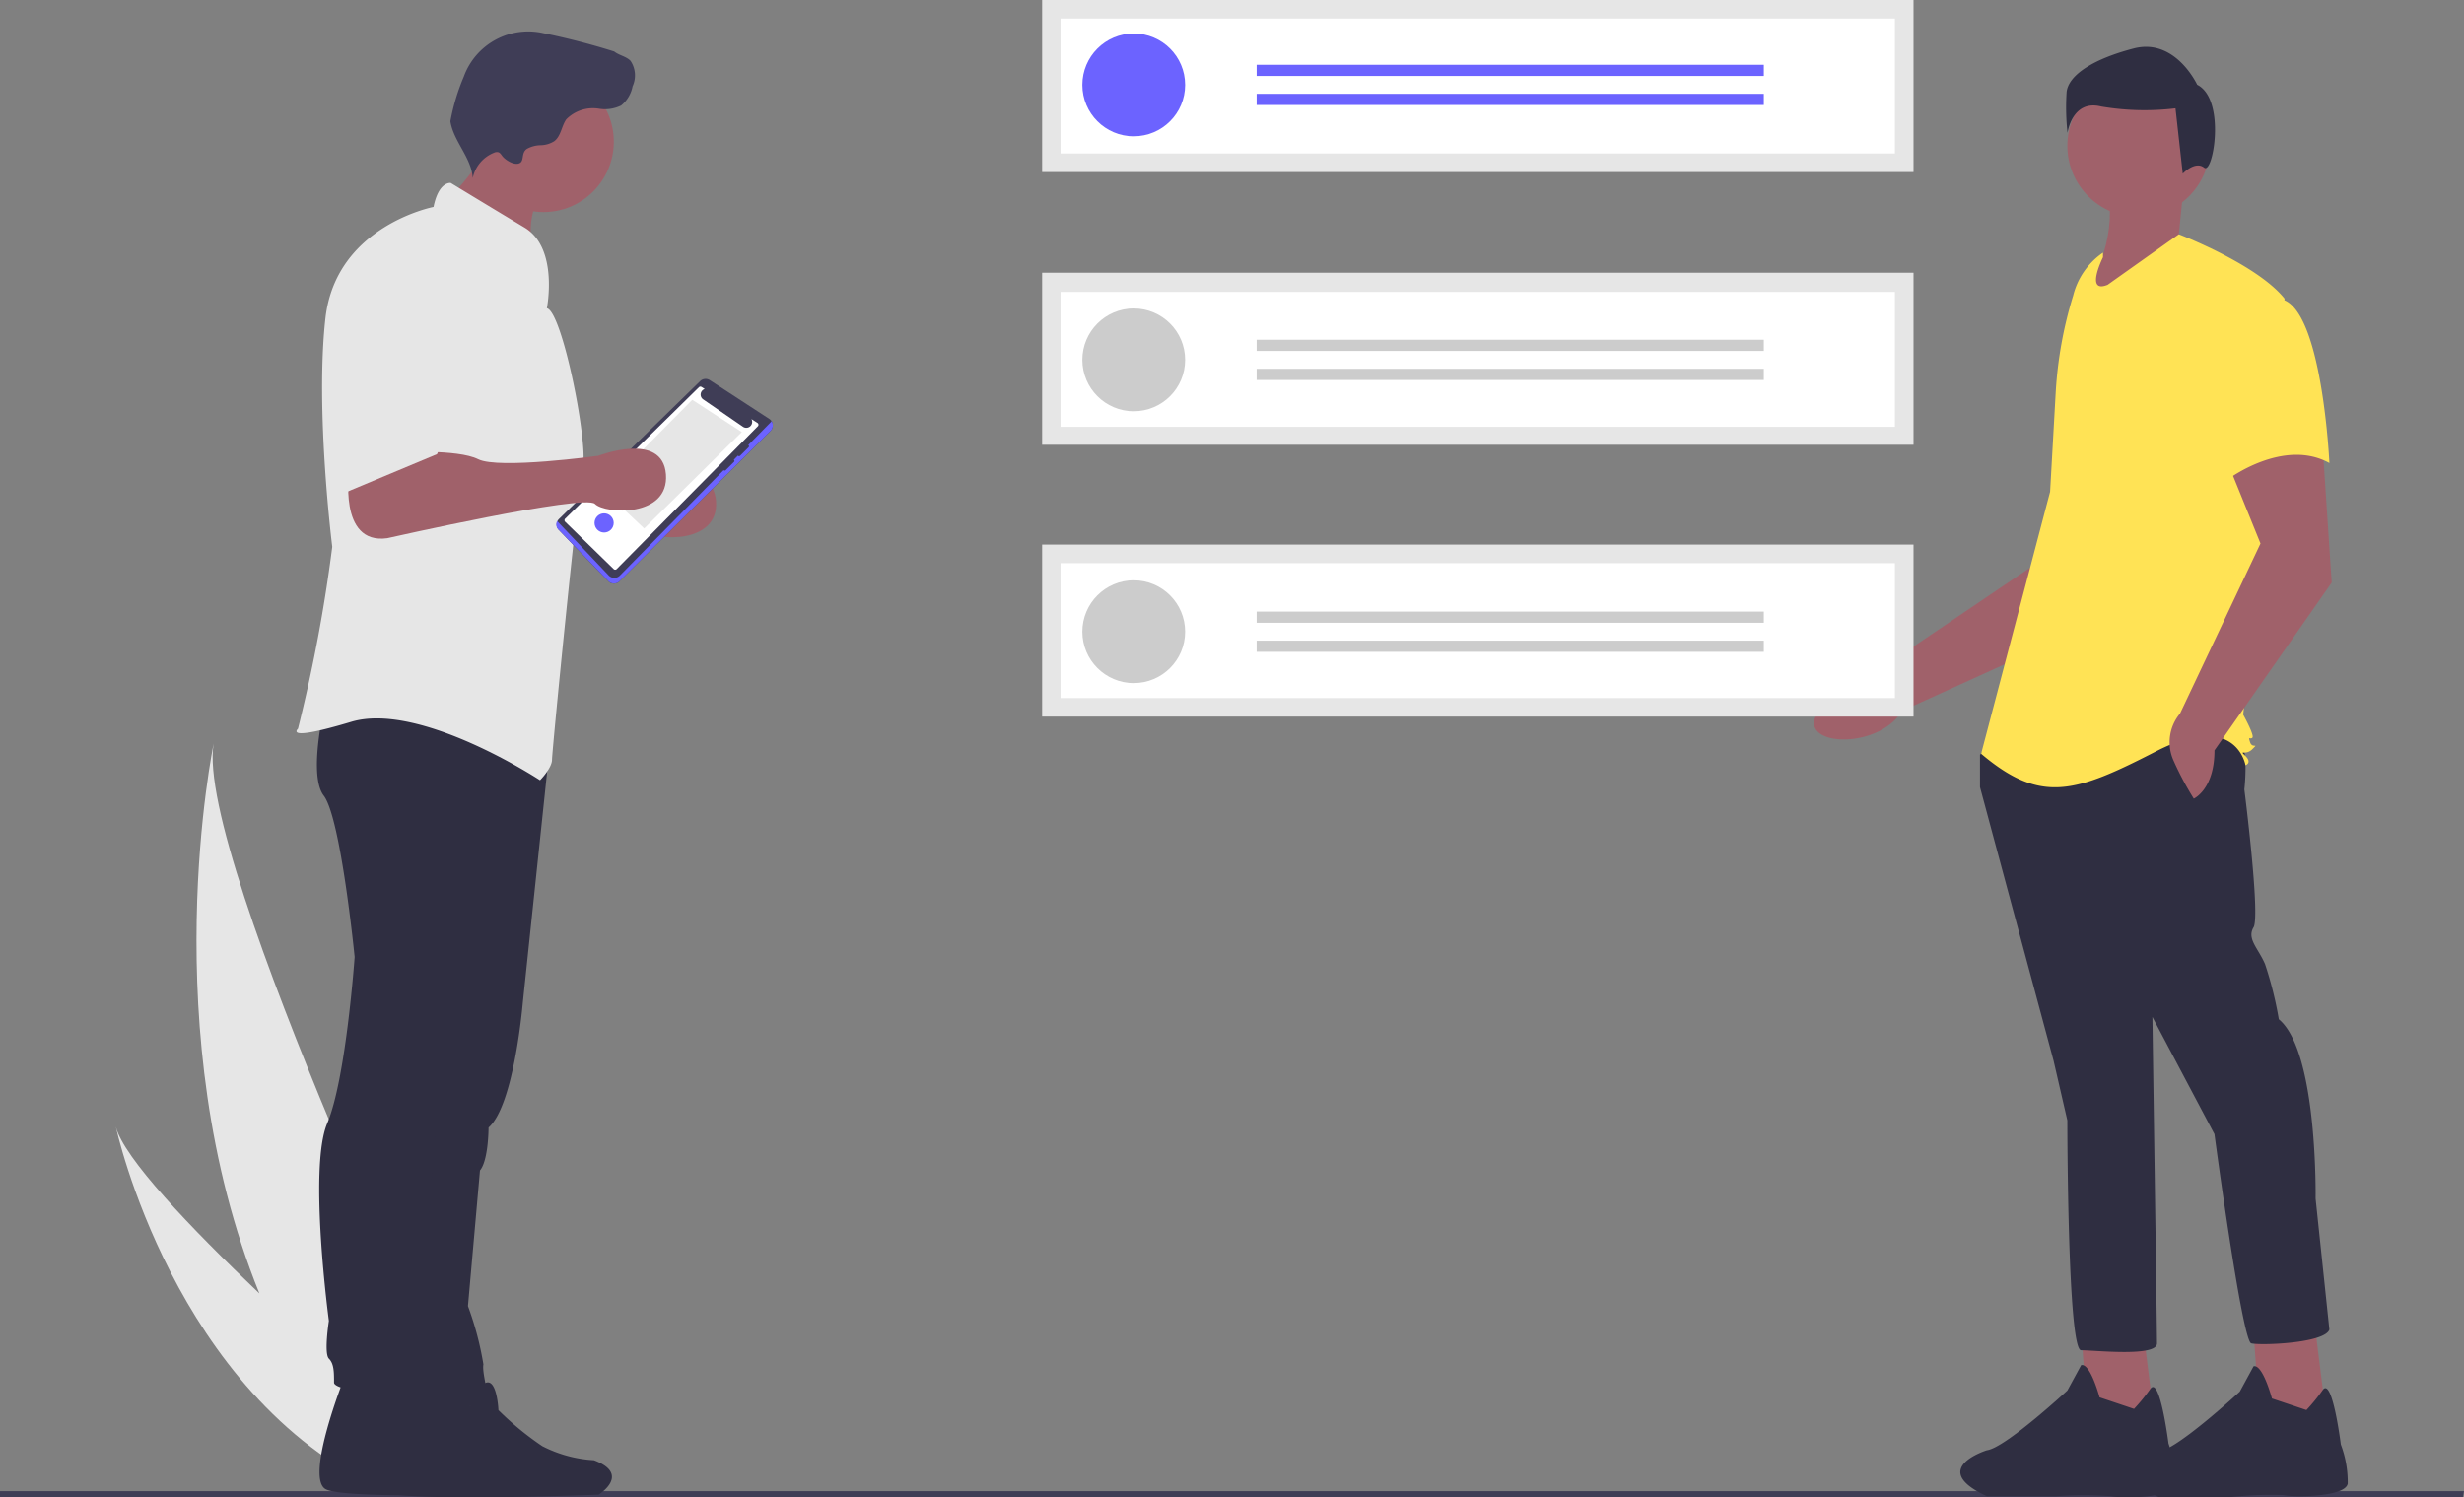 <svg data-name="paper discussion" xmlns="http://www.w3.org/2000/svg" width="165.306" height="100.466"><rect width="100%" height="100%" fill="#808080" stroke="none"/><path data-name="Path 1748" d="M165.23 100.466H0v-.419h165.306Z" fill="#3f3d56"/><path data-name="Path 1749" d="m144.279 33.736-4.181 8.282-12.5 5.684c-1.335 2.256-5.578 2.429-5.886.97-.346-1.637 5.152-4.271 5.152-4.271l10.457-7.073.915-6.089Z" fill="#a0616a"/><path data-name="Path 1750" d="m143.788 89.284.771 6.169-4.472.309-.463-6.477Z" fill="#a0616a"/><path data-name="Path 1751" d="M143.169 94.528a12.123 12.123 0 0 0 1.1-1.35c.641-.887 1.21 3.663 1.21 3.663a8.256 8.256 0 0 1 .463 2.776c-.154.925-3.7.925-4.318.771a29.174 29.174 0 0 0-3.7 0h-4.627c-4.01-1.851 0-3.084 0-3.084 1.234-.154 5.4-4.01 5.4-4.01l.925-1.7c.617-.154 1.234 2.159 1.234 2.159Z" fill="#2f2e41"/><path data-name="Path 1752" d="m155.352 89.361.771 6.169-4.472.309-.463-6.477Z" fill="#a0616a"/><path data-name="Path 1753" d="M154.734 94.605a12.125 12.125 0 0 0 1.1-1.35c.641-.887 1.21 3.663 1.21 3.663a7.152 7.152 0 0 1 .463 2.622c-.154.925-3.7.925-4.318.771a25.089 25.089 0 0 0-3.7.154h-4.626c-4.01-1.851 0-3.084 0-3.084 1.234-.154 5.4-4.01 5.4-4.01l.925-1.7c.617-.154 1.234 2.159 1.234 2.159Z" fill="#2f2e41"/><path data-name="Path 1754" d="M150.262 49.573c.617.771.308 3.393.308 3.393s1.08 8.482.617 9.253.308 1.388.771 2.467a24.634 24.634 0 0 1 .925 3.7c2.622 2.159 2.467 12.029 2.467 12.029l.925 8.79c-.308.925-4.627 1.08-5.243.925s-2.467-14.034-2.467-14.034l-4.164-7.865s.308 20.974.308 21.9-4.164.463-5.089.463-.925-15.422-.925-15.422l-.925-4.01-4.935-18.352v-2.159l.771-1.079s16.039-.77 16.656.001Z" fill="#2f2e41"/><circle data-name="Ellipse 503" cx="4.781" cy="4.781" r="4.781" transform="translate(138.696 5.005)" fill="#a0616a"/><path data-name="Path 1755" d="M141.086 12.021c.969 2.158.4 5.172-1.542 8.482l7.865-3.7-1.234-1.079.308-3.084Z" fill="#a0616a"/><path data-name="Path 1756" d="M141.086 16.952a4.935 4.935 0 0 0-2 2.882 27.312 27.312 0 0 0-1.174 6.526l-.374 6.631-4.627 17.581c4.01 3.393 6.323 2.622 11.721-.154s6.014.925 6.014.925.463-.154 0-.617 0 0 .463-.463 0 0-.154-.463 0-.154.154-.308-.617-1.542-.617-1.542l1.234-11.566 1.542-16.347c-1.851-2.313-7.094-4.318-7.094-4.318l-4.781 3.393c-1.542.617-.308-1.851-.308-1.851Z" fill="#ffe355"/><path data-name="Path 1757" d="m155.814 29.834.617 9.253-7.865 11.258c0 2.622-1.388 3.239-1.388 3.239a20.365 20.365 0 0 1-1.388-2.622 2.993 2.993 0 0 1 .463-3.084l5.4-11.412-2.313-5.706Z" fill="#a0616a"/><path data-name="Path 1758" d="M153.192 20.118c2.622.925 3.084 10.949 3.084 10.949-3.084-1.7-6.786 1.08-6.786 1.08s-.771-2.622-1.7-6.014a5.894 5.894 0 0 1 1.234-5.552 4.2 4.2 0 0 1 4.168-.463Z" fill="#ffe355"/><path data-name="Path 1759" d="M147.876 11.25c-.609-.487-1.439.4-1.439.4l-.487-4.382a17.371 17.371 0 0 1-4.991-.122c-1.948-.487-2.252 1.765-2.252 1.765a15.627 15.627 0 0 1-.061-2.739c.122-1.1 1.7-2.191 4.5-2.921s4.26 2.435 4.26 2.435c1.948.972 1.07 6.051.47 5.564Z" fill="#2f2e41"/><path data-name="Path 1760" d="M7.771 75.599c.526 2.086 5.008 6.779 9.632 11.185-7.132-17.615-3.068-36.893-3.068-36.893-1.324 7.571 16.824 45.673 16.824 45.673l-4.134 2.437-1.4 1.965C11.632 93.538 7.771 75.599 7.771 75.599Z" fill="#e6e6e6"/><path data-name="Rectangle 794" fill="#e6e6e6" d="M69.911 36.538h58.464v11.543H69.911z"/><path data-name="Rectangle 795" fill="#e6e6e6" d="M69.911 18.299h58.464v11.543H69.911z"/><path data-name="Rectangle 796" fill="#e6e6e6" d="M69.911 0h58.464v11.543H69.911z"/><path data-name="Path 1761" d="M71.157 10.297h55.97V1.243h-55.97Z" fill="#fff"/><path data-name="Path 1762" d="M71.157 28.636h55.97v-9.05h-55.97Z" fill="#fff"/><path data-name="Path 1763" d="M71.157 46.835h55.97v-9.05h-55.97Z" fill="#fff"/><circle data-name="Ellipse 504" cx="3.448" cy="3.448" r="3.448" transform="translate(72.609 2.249)" fill="#6c63ff"/><path data-name="Rectangle 797" fill="#6c63ff" d="M84.302 4.347h34.029v.75H84.302z"/><path data-name="Rectangle 798" fill="#6c63ff" d="M84.302 6.296h34.029v.75H84.302z"/><circle data-name="Ellipse 505" cx="3.448" cy="3.448" r="3.448" transform="translate(72.609 20.697)" fill="#ccc"/><path data-name="Rectangle 799" fill="#ccc" d="M84.302 22.796h34.029v.75H84.302z"/><path data-name="Rectangle 800" fill="#ccc" d="M84.302 24.745h34.029v.75H84.302z"/><circle data-name="Ellipse 506" cx="3.448" cy="3.448" r="3.448" transform="translate(72.609 38.936)" fill="#ccc"/><path data-name="Rectangle 801" fill="#ccc" d="M84.302 41.035h34.029v.75H84.302z"/><path data-name="Rectangle 802" fill="#ccc" d="M84.302 42.984h34.029v.75H84.302z"/><path data-name="Path 1764" d="M26.807 33.297s-.806 5.067 2.534 4.606c0 0 13.243-2.994 13.934-2.3s4.987.926 4.762-1.987-4.532-1.238-4.532-1.238-6.679.921-8.061.23-5.3-.461-5.3-.461Z" fill="#a0616a"/><path data-name="Path 1765" d="m36.913 49.82-1.836 17.423s-.576 6.909-2.3 8.407c0 0 0 2.188-.576 2.879l-.806 9.1a20.989 20.989 0 0 1 1.036 3.915c-.115.576.461 2.418.345 2.649s-5.528 0-5.528 0l1.152-18.54 3.57-25.8Z" fill="#2f2e41"/><path data-name="Path 1766" d="M26.825 93.248s-2.415 6.09-1.155 6.825 14.49.21 14.49.21 2.205-1.365-.315-2.31a8.649 8.649 0 0 1-3.465-.945 20.074 20.074 0 0 1-2.94-2.415s-.1-2.31-.945-1.785a2.158 2.158 0 0 0-.945 1.47Z" fill="#2f2e41"/><path data-name="Path 1767" d="M23.101 92.423s-2.649 6.679-1.267 7.485 15.892.23 15.892.23 2.418-1.5-.345-2.534a9.487 9.487 0 0 1-3.8-1.036 22.014 22.014 0 0 1-3.224-2.649s-.115-2.533-1.036-1.958a2.367 2.367 0 0 0-1.036 1.612Z" fill="#2f2e41"/><path data-name="Path 1768" d="M33.81 49.584s-1.267 11.861-1.843 14.395a32.757 32.757 0 0 0-.691 5.067s-.115 3.685-1.152 4.721a3.113 3.113 0 0 0-.921 2.3s-1.036 11.631-.461 13.013 1.357 3.177.782 4.1-7.115.278-7.115-.413 0-1.267-.345-1.612 0-2.534 0-2.534-1.382-10.249-.115-13.243 1.843-11.17 1.843-11.17-.921-9.328-2.073-10.825.23-6.794.23-6.794Z" fill="#2f2e41"/><path data-name="Path 1769" d="M30.573 12.749a1.548 1.548 0 0 0 .746.635 22.31 22.31 0 0 1 4.5 3.617 5.283 5.283 0 0 1 .21-3.573 1.842 1.842 0 0 0 .266-1.2 1.5 1.5 0 0 0-.584-.7 18.1 18.1 0 0 0-1.781-1.215c-.431-.258-1.318-.945-1.812-.87a4.6 4.6 0 0 1-.332 1.891c-.075.148-1.167 1.532-1.213 1.415Z" fill="#a0616a"/><circle data-name="Ellipse 507" cx="4.721" cy="4.721" r="4.721" transform="translate(31.737 4.787)" fill="#a0616a"/><path data-name="Path 1770" d="M36.689 20.679s.806-4.031-1.5-5.412-4.952-2.994-4.952-2.994-.806-.115-1.152 1.612c0 0-6.564 1.267-7.255 7.485s.461 15.316.461 15.316a105.146 105.146 0 0 1-2.3 12.207s-1.036.921 3.57-.461 12.667 3.915 12.667 3.915.806-.806.806-1.382 1.727-18.08 2.073-19.692-1.381-10.364-2.418-10.594Z" fill="#e6e6e6"/><path data-name="Path 1771" d="M35.346 9.991a1.969 1.969 0 0 1 .926-.247 1.762 1.762 0 0 0 .916-.273c.446-.342.479-1 .8-1.462a2.518 2.518 0 0 1 2.228-.71 2.469 2.469 0 0 0 1.452-.219 2.181 2.181 0 0 0 .77-1.287 1.744 1.744 0 0 0-.143-1.718c-.3-.3-.761-.358-1.089-.62a47.99 47.99 0 0 0-4.724-1.224 4.6 4.6 0 0 0-5.367 2.913 14.25 14.25 0 0 0-.9 2.995c.215 1.358 1.416 2.437 1.5 3.809a2.338 2.338 0 0 1 1.427-1.7.447.447 0 0 1 .291-.035c.119.038.189.157.264.257.2.262.817.66 1.168.474.32-.159.086-.681.481-.953Z" fill="#3f3d56"/><path data-name="Path 1772" d="M37.503 34.819a.525.525 0 0 0-.011.739l3.32 3.436a.524.524 0 0 0 .747.007L51.69 28.914a.524.524 0 0 0-.084-.81l-3.984-2.595a.521.521 0 0 0-.652.064Z" fill="#3f3d56"/><path data-name="Path 1773" d="M51.762 28.256a.526.526 0 0 1-.069.086L41.585 38.619a.524.524 0 0 1-.747-.007l-3.392-3.579a.522.522 0 0 1-.062-.078.47.47 0 0 0 .11.6l3.32 3.436a.524.524 0 0 0 .747.007l10.131-10.087a.524.524 0 0 0 .069-.657Z" fill="#6c63ff"/><path data-name="Path 1774" d="m50.823 28.381-.412-.263a.393.393 0 0 1-.565.516L47.178 26.8a.393.393 0 0 1 .1-.7l-.212-.135a.143.143 0 0 0-.179.02l-8.975 8.82a.143.143 0 0 0 0 .2l3.259 3.176a.143.143 0 0 0 .2 0L50.84 28.6a.143.143 0 0 0-.024-.222Z" fill="#fff"/><path data-name="Path 1775" d="m40.465 32.858 2.753 2.6 6.549-6.47-3.324-2.163Z" fill="#e6e6e6"/><path data-name="Path 1776" d="M49.513 30.581a.1.1 0 0 0 .135 0l.573-.573a.1.1 0 0 0 0-.135.1.1 0 0 0-.135 0l-.573.573a.1.1 0 0 0 0 .135Z" fill="#3f3d56"/><path data-name="Path 1777" d="M48.548 31.546a.1.1 0 0 0 .135 0l.573-.573a.1.1 0 0 0-.135-.135l-.573.573a.1.1 0 0 0 0 .135Z" fill="#3f3d56"/><circle data-name="Ellipse 508" cx=".643" cy=".643" r=".643" transform="translate(39.886 34.443)" fill="#6c63ff"/><path data-name="Path 1778" d="M23.446 31.504s-.806 5.067 2.534 4.606c0 0 13.243-2.994 13.934-2.3s4.986.926 4.762-1.987-4.536-1.242-4.536-1.242-6.679.921-8.061.23-5.3-.461-5.3-.461Z" fill="#a0616a"/><path data-name="Path 1779" d="M28.168 15.501s-5.182.576-5.182 8.061v9.558l6.334-2.649s2.649-6.219 2.418-7.946-.115-6.798-3.57-7.024Z" fill="#e6e6e6"/></svg>